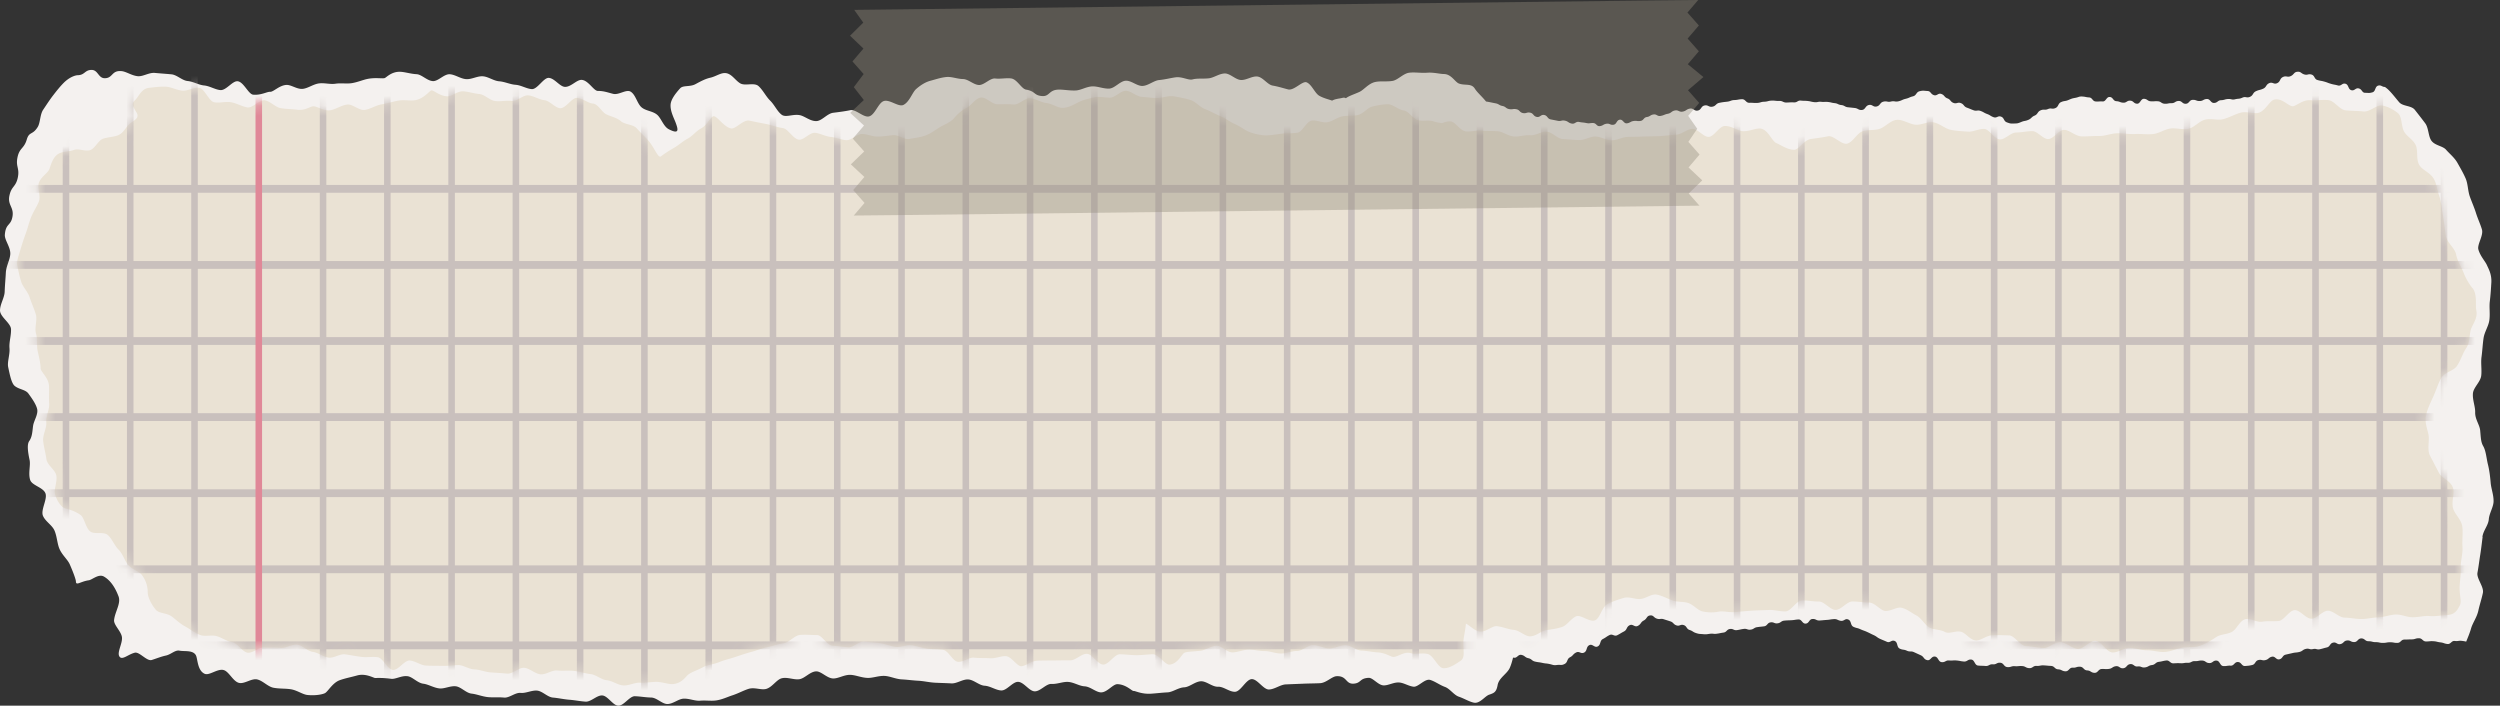 <svg xmlns="http://www.w3.org/2000/svg" fill="none" viewBox="0 0 248 70"><rect x="0" y="0" width="248" height="70" fill="#333333" stroke="none"/><path fill="#F4F1EF" d="M246.256 53.256c.079-.619.584-1.145.631-1.727.05-.626.467-1.22.476-1.8.011-.633-.24-1.26-.287-1.829-.054-.636-.133-1.268-.268-1.81-.154-.612-.196-1.358-.47-1.83-.239-.415-.235-.825-.304-1.564-.05-.549-.516-1.113-.496-1.789.018-.58-.278-1.24-.222-1.884.053-.596.747-1.127.823-1.755.071-.607-.055-1.253.03-1.867.084-.615.111-1.242.199-1.847.091-.628.492-1.185.575-1.78.09-.642-.024-1.298.046-1.872.084-.682.12-1.32.152-1.859.051-.847-.286-1.39-.43-1.725-.172-.399-.651-.88-.852-1.556-.151-.503.524-1.396.351-1.994-.155-.534-.415-1.067-.593-1.64-.17-.55-.418-1.09-.612-1.641-.194-.554-.183-1.244-.405-1.766-.233-.547-.554-1.087-.82-1.563-.292-.522-.792-.914-1.132-1.306-.331-.382-1.078-.402-1.443-.883-.324-.426-.273-1.272-.622-1.738-.329-.441-.68-.887-1.032-1.336-.344-.44-1.186-.33-1.549-.751-.368-.427-.68-.854-1.067-1.233-.115-.113-.232-.196-.35-.288-.262.021-.371-.219-.672-.129-.334.097-.231.565-.563.664-.334.097-.367.05-.709.05-.349 0-.3-.334-.636-.433-.339-.097-.418.268-.756.171-.336-.099-.241-.542-.578-.639-.336-.097-.415.267-.752.17-.335-.097-.343-.062-.678-.159s-.329-.127-.664-.222c-.336-.097-.344-.06-.68-.157-.335-.097-.26-.447-.596-.545-.335-.097-.375.088-.71-.01-.335-.096-.335-.297-.68-.267-.368.031-.327.277-.671.432-.343.155-.419-.069-.763.086-.343.155-.24.459-.583.614-.342.155-.447-.155-.789 0-.341.154-.259.397-.601.55-.341.154-.363.089-.704.244-.341.154-.257.404-.598.56-.342.153-.417-.07-.759.086-.342.153-.352.069-.711.157-.347.084-.334-.04-.688-.025-.355.014-.352.104-.705.118-.353.014-.346.258-.699.272-.353.014-.365-.404-.718-.39-.35.014-.345.185-.695.2-.352.013-.357-.131-.708-.117-.352.014-.34.376-.691.39-.353.014-.362-.295-.714-.279-.352.014-.344.222-.696.219-.344-.004-.347.074-.689.055-.343-.022-.334-.224-.677-.244-.342-.021-.344.025-.687.004-.341-.02-.332-.228-.673-.247-.34-.02-.363.506-.703.485-.34-.02-.329-.283-.669-.302-.341-.02-.352.22-.693.201-.341-.02-.336-.129-.678-.148-.339-.02-.323-.399-.663-.418-.341-.021-.362.462-.701.443-.341-.02-.343.024-.684.003-.34-.02-.323-.383-.663-.402-.338-.02-.337-.07-.675-.09-.339-.02-.347.069-.682.129-.358.065-.358.076-.699.219-.34.143-.368.054-.707.199-.34.141-.24.457-.58.6-.338.143-.398-.046-.736.097-.337.14-.387-.018-.724.125-.338.141-.262.383-.6.524-.339.141-.294.284-.632.425-.338.141-.362.067-.7.21-.338.141-.361.14-.718.15-.349.01-.37.005-.702-.116-.332-.122-.244-.443-.576-.565-.333-.122-.413.175-.745.053-.331-.122-.31-.196-.642-.318-.33-.121-.313-.18-.643-.3-.329-.12-.376.05-.706-.072-.329-.12-.326-.136-.655-.256-.331-.121-.273-.331-.604-.453-.329-.122-.391.106-.721-.016-.329-.122-.272-.328-.601-.45-.331-.121-.276-.319-.607-.44-.329-.12-.426.232-.755.112-.328-.12-.283-.39-.626-.406-.372-.017-.406-.067-.77.022-.365.088-.304.42-.669.508-.363.088-.35.157-.713.243-.363.087-.351.16-.713.247-.36.087-.387-.062-.747.025-.362.086-.391-.074-.753.012-.362.087-.307.392-.669.478-.362.087-.418-.23-.782-.145-.36.087-.328.466-.696.493-.336.024-.36-.159-.697-.196-.224-.025-.449-.049-.673-.072-.335-.036-.323-.184-.66-.22-.335-.036-.325-.154-.66-.19-.334-.035-.331-.08-.663-.116-.334-.035-.338.02-.672-.016-.334-.035-.343.07-.678.035s-.33-.08-.666-.116c-.333-.035-.336-.004-.67-.039s-.341.19-.675.178c-.371-.012-.36 0-.733.014-.371.013-.375-.173-.748-.16-.371.012-.372-.043-.742-.03-.369.012-.368.097-.737.11-.368.011-.365.107-.735.12-.367.011-.369-.027-.737-.015s-.378-.367-.746-.355c-.37.013-.368.071-.738.083-.368.013-.371.124-.737.164-.373.043-.379.037-.748.108-.37.07-.334.316-.703.386-.368.07-.407-.192-.775-.12-.366.071-.314.434-.682.507-.365.07-.414-.267-.781-.196-.366.07-.342.227-.709.298-.366.07-.404-.183-.77-.113-.367.07-.34.256-.706.328-.365.07-.355.15-.723.214-.335.058-.365-.196-.702-.145-.336.051-.318.203-.655.254-.335.051-.302.337-.638.388-.335.051-.345-.044-.68.007-.333.051-.319.178-.652.23-.333.05-.385-.41-.719-.359-.334.052-.289.449-.623.5-.333.05-.357-.152-.691-.1-.334.05-.317.183-.651.234-.332.051-.34-.293-.676-.304-.353-.01-.336.07-.684-.001-.349-.073-.355-.034-.703-.106-.347-.072-.395.233-.742.16-.347-.072-.325-.217-.671-.289-.345-.072-.369.085-.713.014-.346-.072-.346-.067-.693-.137-.346-.073-.299-.366-.645-.438-.346-.072-.398.261-.745.189-.346-.073-.302-.348-.648-.42-.346-.072-.371.107-.717.039-.347-.07-.311-.316-.658-.381-.347-.066-.364.053-.712-.013-.346-.065-.32-.245-.668-.31-.345-.066-.327-.194-.673-.26-.344-.065-.343-.072-.687-.137a3.992 3.992 0 0 0-.262-.043c-.454-.555-.864-.88-1.119-1.284-.35-.554-.977-.271-1.579-.503-.387-.15-.743-.928-1.476-.94-.459-.007-1.024-.18-1.676-.13-.596.044-1.198-.066-1.754-.004-.608.067-1.138.729-1.682.817-.619.1-1.232-.012-1.749.115-.649.162-1.089.776-1.537.98-.533.242-1.049.396-1.33.62-.085-.037-.17-.076-.321-.04-.329.08-.335.056-.664.133-.198.048-.289.097-.387.147-.374-.138-.82-.228-1.264-.477-.447-.25-.739-1.111-1.256-1.335-.421-.182-1.256.852-1.853.698-.483-.125-.968-.282-1.527-.379-.511-.09-.965-.836-1.512-.898-.529-.058-1.091.37-1.628.344-.544-.026-1.076-.658-1.605-.647-.554.01-1.08.425-1.592.481-.569.062-1.122-.02-1.605.108-.418.11-1.026-.295-1.686-.206-.501.067-1.036.215-1.63.27-.527.049-1.055.543-1.627.583-.544.04-1.128-.548-1.689-.517-.556.032-1.086.756-1.638.782-.57.026-1.141-.24-1.68-.219-.587.023-1.14.39-1.661.406-.623.02-1.19-.099-1.67-.088-1.015.024-.872.72-1.692.637-.787-.08-.598-.468-1.548-.637-.452-.08-.881-1.018-1.46-1.105-.492-.072-1.052.066-1.599.004-.514-.058-1.1.68-1.631.644-.532-.037-1.043-.582-1.564-.59-.547-.006-1.103-.243-1.606-.204-.57.044-1.128.245-1.599.367-.594.153-1.1.527-1.45.836-.376.334-.641 1.26-1.252 1.567-.487.245-1.381-.591-1.968-.376-.53.194-.85 1.351-1.429 1.512-.556.155-1.308-.729-1.88-.612-.578.118-1.125.185-1.69.256-.598.074-1.121.811-1.672.825-.632.018-1.174-.522-1.694-.598-.68-.099-1.343.258-1.734-.026-.446-.322-.715-.978-1.156-1.41-.415-.406-.707-1.036-1.149-1.436-.437-.395-1.324.018-1.818-.275-.484-.288-.819-.91-1.385-1.008-.508-.088-.985.314-1.58.449-.49.11-.908.333-1.47.636-.558.302-1.227.09-1.525.417-.463.508-.9 1.09-.945 1.582-.06.664.334 1.376.496 1.814.25.674.404 1.219-.676.663-.535-.275-.755-1.11-1.174-1.45-.454-.37-1.12-.363-1.542-.736-.423-.372-.575-1.247-1.07-1.542-.44-.262-1.161.357-1.74.216-.473-.117-.907-.29-1.516-.29-.41 0-.943-1.063-1.609-1.095-.489-.023-1.067.728-1.663.693-.51-.03-1.017-.854-1.588-.89-.524-.036-1.132 1.153-1.692 1.112-.53-.037-1.058-.388-1.609-.427-.54-.038-1.074-.308-1.622-.347-.547-.039-1.074-.457-1.618-.496-.553-.039-1.122.321-1.66.282-.558-.038-1.087-.45-1.62-.485-.57-.038-1.158.713-1.682.68-.583-.038-1.106-.657-1.611-.685-.615-.034-1.163-.224-1.63-.24-.87-.03-1.372.57-1.54.625-.224.074-.875-.07-1.66.075-.47.087-1 .329-1.588.426-.51.084-1.077-.025-1.633.058-.535.08-1.106-.104-1.644-.03-.555.076-1.069.476-1.587.538-.587.069-1.175-.429-1.66-.388-.716.06-1.272.716-1.604.684-.273-.026-.882.355-1.669.283-.475-.045-.944-1.278-1.547-1.332-.513-.048-1.134.93-1.708.876-.529-.049-1.056-.407-1.615-.458-.542-.051-1.074-.388-1.626-.44-.552-.05-1.069-.615-1.61-.665-.564-.053-1.12-.09-1.65-.139-.581-.053-1.168.372-1.682.326-.615-.058-1.147-.462-1.62-.504-1.002-.094-.84.691-1.654.704-.66.009-.666-.831-1.326-.824-.662.007-.659.49-1.317.522-.362 0-.94.261-1.432.752-.347.344-.718.808-1.077 1.275-.334.434-.65.928-.96 1.387-.336.497-.283 1.296-.55 1.725-.516.836-.84.418-1.087 1.247-.274.925-.715.803-.916 1.752-.201.951.227 1.073.027 2.024-.203.954-.63.832-.831 1.787-.202.954.475 1.138.3 2.099-.165.917-.664.632-.753 1.775-.042.538.582 1.235.539 1.93-.037.585-.41 1.187-.441 1.843-.03.607-.095 1.237-.115 1.874-.019.61-.459 1.24-.463 1.865-.004.64 1.074 1.256 1.092 1.866.02.656-.203 1.274-.153 1.858.058.691-.239 1.376-.126 1.909.167.792.327 1.596.645 1.859.428.353 1.073.356 1.36.757.337.467.71.984.854 1.48.163.556-.31 1.173-.389 1.711-.08.536-.068 1.064-.388 1.526-.22.316-.148 1.004.038 1.87.115.53-.155 1.332.061 1.987.184.553 1.283.721 1.514 1.324.216.567-.487 1.643-.25 2.22.238.577.907.917 1.147 1.473.253.59.265 1.3.5 1.833.276.622.802 1.034 1.016 1.522.406.925.608 1.542.608 1.687 0 .473.462 0 1.273-.11.351-.049.975-.675 1.509-.368.798.462 1.221 1.372 1.445 1.958.268.702-.36 1.531-.44 2.362-.047.501.756 1.15.785 1.75.032.63-.535 1.493-.241 1.879.277.367.84-.231 1.51-.397.465-.115 1.197.875 1.684.722.49-.156.927-.337 1.394-.438.53-.113.918-.577 1.36-.487.49.099 1.325-.08 1.622.457.186.337.134 1.505.87 1.838.466.21 1.305-.56 1.91-.363.52.17.904 1.106 1.483 1.261.547.147 1.249-.467 1.815-.34.569.129 1.06.72 1.616.825.589.113 1.18.066 1.715.149.627.097 1.175.522 1.67.571.883.087 1.557-.086 1.737-.19.302-.175.748-1.022 1.448-1.276.544-.196 1.184-.317 1.724-.47.783-.225 1.525.18 1.753.244.08.023.675-.047 1.618.085.451.064 1.035-.337 1.645-.256.49.066.976.669 1.553.743.507.064 1.021.397 1.584.466.516.061 1.088-.272 1.643-.209.52.06 1.012.664 1.563.726.524.058 1.05.285 1.599.344.529.056 1.077-.006 1.622.049.527.053 1.105-.515 1.645-.464.532.051 1.092-.273 1.631-.228.536.048 1.038.65 1.578.692.539.044 1.074.173 1.613.213.542.041 1.08.154 1.62.19.545.034 1.117-.645 1.654-.615.547.03 1.055.992 1.59 1.017.548.024 1.116-.955 1.648-.94.551.017 1.083.123 1.612.13.555.007 1.095.649 1.62.644.56-.006 1.093-.514 1.61-.533.567-.021 1.114.245 1.622.203.58-.048 1.135.047 1.625-.03.604-.094 1.112-.351 1.554-.492.603-.193 1.123-.49 1.63-.65.603-.19 1.26.147 1.764 0 .602-.176 1.023-.933 1.542-1.055.573-.134 1.177.173 1.735.096.537-.073 1.056-.752 1.663-.778.517-.023 1.087.698 1.707.704.516.005 1.082-.38 1.7-.359.518.018 1.071.276 1.68.302.53.025 1.107-.226 1.718-.196.536.027 1.098.314 1.704.344.54.027 1.08.106 1.629.134.543.029 1.086.163 1.634.193.547.03 1.098.038 1.646.07.551.03 1.122-.423 1.672-.391.554.031 1.083.59 1.63.622.558.032 1.094.436 1.64.47.558.033 1.153-.888 1.695-.854.562.033 1.074.908 1.613.94.562.034 1.147-.764 1.679-.734.565.032 1.124-.23 1.647-.2.576.033 1.111.408 1.631.436.588.032 1.117.577 1.618.602.621.03 1.196-.83 1.658-.815.882.032 1.439.707 1.606.676.134-.027.755.324 1.686.271.48-.026 1.043-.102 1.675-.134.515-.024 1.059-.472 1.65-.5.534-.025 1.076-.574 1.655-.6.546-.025 1.127.566 1.699.541.551-.025 1.131.526 1.695.501.56-.025 1.085-1.231 1.645-1.254.567-.025 1.166 1.053 1.721 1.028.573-.024 1.121-.485 1.668-.506.586-.025 1.152-.046 1.691-.069.6-.025 1.168-.026 1.689-.05.635-.026 1.183-.677 1.663-.696 1.037-.042.865.804 1.695.74.75-.057.559-.532 1.475-.576.435-.021.951.752 1.508.75.471 0 .964-.314 1.488-.29.489.023.953.362 1.461.419.471.05 1.121-.831 1.653-.67.485.146.953.51 1.455.69.502.182.89.803 1.374.968.529.178 1.038.504 1.507.596.592.115 1.082-.644 1.501-.789.485-.167.718-.24.847-.958.131-.72.928-1.099 1.201-1.695.15-.33.243-.686.331-1.032l.058.01c.354.08.424-.352.779-.275.353.08.325.249.679.327.355.079.325.26.681.34.356.08.361.048.717.127.357.08.365.035.721.115.357.08.366.14.727.092.357-.048.424.068.754-.103.327-.17.204-.49.531-.661.33-.171.277-.304.607-.475.33-.173.466.177.797.005.329-.17.179-.559.509-.73.329-.171.51.293.84.122.331-.171.179-.563.51-.734.331-.171.313-.215.644-.386.329-.172.464.174.795.003.329-.171.32-.194.651-.365.331-.171.225-.443.557-.616.332-.173.49.233.821.06.332-.173.259-.362.592-.536.333-.173.272-.462.636-.5.338-.033.332.212.658.318.326.108.364-.046.69.062.326.106.326.102.652.21.325.106.281.29.605.397.327.107.386-.136.714-.03.328.107.261.38.588.485.328.107.306.197.635.305.328.108.35.078.691.11.337.03.349.01.684-.036.337-.046.346.04.682-.007.336-.046.334-.067.669-.114.335-.046.309-.311.644-.357.337-.046.359.16.694.113.337-.048.334-.074.67-.12s.354.118.69.072c.335-.046.319-.203.654-.248.337-.048.338-.036.675-.081.338-.046.307-.345.645-.392.338-.048.358.141.696.095.34-.046.325-.234.664-.268.349-.033.355-.02.705-.039.349-.021.347-.055.697-.076.349-.02.37.432.718.411.349-.02.329-.437.678-.458.35-.021.359.17.709.15.35-.021.35-.036.7-.057.352-.021.35-.058.702-.08.352-.02.332.101.679.167.349.065.437-.274.765-.124.329.15.184.573.512.723.329.15.353.085.682.237.33.15.34.12.669.27.33.15.325.164.654.314.331.151.306.224.636.374.331.15.336.136.665.286.329.151.459-.226.788-.076.329.15.171.61.501.76.33.152.365.05.695.201.331.152.385-.003.715.148l.665.304c.332.151.277.39.626.481.351.094.406-.384.767-.352.36.03.329.523.691.555.36.032.375-.197.734-.167.361.032.365-.028.726.002.362.031.359.07.721.102.361.032.377-.224.739-.194.36.031.326.564.687.596.36.032.362.01.721.04.362.032.377-.194.739-.162s.377-.19.739-.158c.363.031.339.4.703.432.363.032.374-.115.737-.09.358.025.361-.032.718-.013.359.02.353.187.712.207.359.02.37-.242.727-.222.359.019.362-.07.721-.052.359.02.359.036.72.053.359.02.347.321.706.34.359.02.353.175.712.195.358.02.374-.38.732-.36.36.02.365-.113.725-.095.361.02.349.347.709.367.362.019.355.22.717.24.362.019.368-.367.73-.382.356-.012.351.036.706-.008.355-.046.338-.22.691-.267.355-.046.383.247.739.201.355-.046.325-.361.68-.407.354-.046.385.277.74.231.355-.046.372.14.725.094.357-.046.343-.191.699-.235.356-.046.334-.275.691-.32.358-.045.353-.084.711-.13s.378.295.739.28c.353-.015.343-.026.697-.01.353.016.356-.058.711-.042.354.015.362-.184.716-.168.355.016.358-.072.711-.056.355.015.347.234.702.248.353.016.362-.26.716-.245.356.016.338.53.694.545.357.016.36-.058.714-.042.358.016.37-.376.727-.36.356.016.361.427.717.395.342-.032.362-.021.698-.1.336-.08.277-.41.613-.49.335-.079.363.082.697.003.335-.08.304-.256.64-.334.337-.08.41.335.748.256.337-.08.283-.383.619-.462.336-.08.336-.076.673-.155.337-.08.346-.03.684-.11.336-.08.311-.226.648-.305.336-.08.368.097.704.018.337-.08.367.091.702.012.338-.08.335-.095.673-.175.339-.079.284-.397.622-.476.339-.08.392.222.731.143.34-.08.301-.316.645-.356.353-.041.356.158.712.157.358 0 .356-.36.712-.362.357 0 .358.28.714.279.356 0 .356.091.712.09.358 0 .358.077.715.075.356 0 .356-.063.714-.063.356 0 .356.065.712.063.356 0 .355-.331.711-.331.357 0 .357-.016.715-.018.359 0 .357-.113.716-.113s.361.32.72.32.356-.046.713-.025c.353.02.345.072.696.113.353.04.346.12.699.162.351.04.386-.34.737-.3.352.04.359-.05.712-.009.209.025.309.05.416.075.167-.413.344-.82.487-1.317.16-.552.577-1.095.721-1.764.13-.596.329-1.173.449-1.757.122-.6-.647-1.42-.538-2.004.112-.603.18-1.19.274-1.771.097-.609.162-1.191.235-1.771l-.015-.006Z"/><path fill="#EAE2D4" d="M245.267 28.583a5.832 5.832 0 0 1-.889-1.56c-.252-.628-.598-1.106-.732-1.778-.132-.67-.944-1.201-1.029-1.882a57.251 57.251 0 0 0-.283-2.02c-.114-.692-.158-1.31-.374-1.937-.219-.634-.249-1.327-.657-1.856-.376-.489-1.049-.72-1.325-1.205-.311-.547-.094-1.436-.336-1.942-.276-.577-.881-.861-1.15-1.338-.307-.543-.194-1.503-.617-1.841-.397-.318-1.007-.685-1.617-.759-.521-.063-1.184.665-1.813.593-.567-.064-1.166-.048-1.761-.111-.595-.064-1.127-.957-1.696-1.013-.635-.062-1.25.053-1.778.009-.795-.067-1.439.598-1.773.598-.44 0-1.054-.856-1.841-.655-.466.12-.859 1.108-1.549 1.304-.499.141-1.17-.182-1.819 0-.519.145-1.056.459-1.687.632-.533.146-1.191-.115-1.814.053-.584.155-1.068.783-1.639.9-.591.12-1.214-.107-1.789-.024-.598.087-1.152.496-1.727.549-.602.056-1.201-.034-1.774-.005-.606.028-1.196-.078-1.765-.073-.614.007-1.204.277-1.769.269-.618-.011-1.208.053-1.761.038-.631-.015-1.212-.645-1.747-.645-.535 0-1.039.906-1.578.912-.521.005-1.062-.8-1.592-.79-.532.008-1.063.135-1.587.142-.544.007-1.074.681-1.588.683-.554.002-1.082-1.034-1.579-1.043-.578-.01-1.106.304-1.573.27-.522-.037-1.107-.05-1.745-.178-.557-.113-1.09-.62-1.692-.74-.581-.117-1.252.3-1.839.228-.602-.074-1.211-.508-1.784-.481-.616.028-1.145.668-1.685.875-.507.196-1.146.08-1.734.256-.546.166-.966 1.085-1.538 1.228-.573.143-1.339-.838-1.895-.726-.609.124-1.174.193-1.704.269-.681.097-1.219 1.07-1.661 1.07-.654 0-1.192-.409-1.769-.665-.448-.199-.779-1.25-1.489-1.425-.477-.118-1.153.29-1.849.242-.513-.036-1.117-.537-1.788-.512-.538.02-1.037 1.046-1.576 1.08-.527.033-1.107-.837-1.655-.796-.52.037-1.027.538-1.578.575-.514.035-1.044.108-1.598.14-.513.028-1.046.023-1.603.044a73.77 73.77 0 0 1-1.603.037c-.514.009-1.051.34-1.609.338-.517-.001-1.052-.363-1.612-.375-.517-.01-1.065.376-1.622.353-.519-.02-1.058-.073-1.614-.103-.521-.028-1.031-.693-1.589-.732-.523-.037-1.091.404-1.648.358-.563-.046-1.109.166-1.605.122-.567-.051-1.068-.466-1.556-.513-.576-.057-1.109-.011-1.59-.062-.587-.062-1.131.123-1.605.069-.594-.07-1.041-.937-1.51-.99-.301-.034-.593.07-.873.173-.271-.044-.547-.08-.809-.171-.495-.173-1.04.005-1.543-.117-.522-.123-.929-.901-1.426-.968-.548-.076-1.08-.612-1.557-.618-.6-.007-1.231.143-1.636.247-.414.106-.828.7-1.396.826-.464.102-.996.023-1.524.13-.488.1-.953.479-1.464.576-.507.095-1.076-.246-1.575-.158-.521.092-.913 1.12-1.394 1.198-.551.089-1.089.036-1.541.096-.673.09-1.248.173-1.558.173-.31 0-1.014-.078-1.692-.343-.443-.173-.905-.563-1.447-.794-.474-.202-.926-.571-1.445-.786-.493-.207-.974-.487-1.484-.681-.514-.198-.937-.745-1.442-.904-.536-.169-1.087-.26-1.583-.358-.573-.113-1.128.127-1.602.152-.575.03-1.113-.081-1.618-.106-.563-.028-1.059-.56-1.566-.603-.548-.048-1.1.677-1.623.68-.522.004-1.027-.15-1.569-.026-.487.111-.998.203-1.535.464-.439.216-.983.56-1.589.575-.498.013-1.039-.418-1.612-.48-.519-.056-1.031-.402-1.585-.478-.532-.074-1.15.68-1.693.623-.546-.058-1.063-.02-1.598-.026-.559-.007-1.13-.746-1.652-.66-.554.092-.939.8-1.424 1.04-.498.248-.829.553-1.222 1.008-.36.417-.96.618-1.433.909-.441.271-.915.636-1.432.816-.481.166-1.03.232-1.56.33-.5.094-1.07-.42-1.6-.375-.51.042-1.011.134-1.536.14-.516.008-1.02-.24-1.54-.26-.523-.02-1.068.656-1.582.617-.53-.039-1.04-.275-1.548-.323-.535-.05-1.037-.354-1.533-.404-.548-.053-1.119.716-1.6.68-.588-.046-1.076-1.075-1.612-1.15-.596-.085-1.125-.304-1.652-.406-.6-.117-1.147-.217-1.654-.332-.63-.141-1.357.859-1.835.77-.754-.139-1.445-1.363-1.788-1.194-.293.147-.618.907-1.217 1.214-.44.226-.822.743-1.308 1-.489.26-.912.664-1.344.907-.597.337-1.037.646-1.294.844-.29.224-.64-.85-1.22-1.523-.33-.383-.766-.787-1.188-1.258-.37-.414-1.14-.34-1.583-.718-.43-.365-.922-.423-1.42-.663-.487-.235-.82-1.052-1.37-1.08-.428-.02-.936-.497-1.565-.557-.486-.046-1.11 1.083-1.68 1.021-.508-.055-.996-.734-1.548-.795-.52-.06-1.031-.415-1.572-.477-.533-.062-1.135.614-1.672.554-.539-.062-1.09.069-1.616.01-.551-.06-1.046-.641-1.563-.694-.563-.057-1.092-.23-1.59-.27-.595-.05-1.157.515-1.616.495-.816-.037-1.404-.679-1.598-.582-.23.113-.723.794-1.538.958-.49.099-1.1-.056-1.714.05-.53.093-1.088.278-1.666.372-.556.09-1.092.46-1.652.549-.575.09-1.233-.61-1.777-.53-.608.092-1.147.49-1.661.565-.69.1-1.337-.447-1.74-.388-.303.044-.802.446-1.562.333-.475-.07-1.035-.051-1.637-.159-.504-.091-.979-.661-1.546-.769-.52-.099-1.204.801-1.76.699-.53-.099-1.04-.411-1.586-.508-.543-.097-1.12.093-1.66.005-.553-.09-.967-1.362-1.502-1.436-.561-.078-1.162.332-1.688.279-.579-.059-1.13-.376-1.643-.394-.612-.02-1.205.064-1.683.118-.71.083-1.004.861-1.302 1.16-.364.363-.405.469.074 1.252.377.614-.244.79-.716 1.196-.324.279-.54.87-1.103 1.094-.438.175-.96.176-1.473.337-.477.148-.813.99-1.304 1.14-.502.153-1.115-.193-1.579-.025-.526.192-1.13.143-1.534.374-.556.317-.751 1.046-.903 1.485-.155.447-.802.762-1.046 1.366-.2.494.207 1.369-.02 1.917-.217.52-.543.992-.757 1.521-.221.542-.345 1.119-.538 1.63-.22.588-.385 1.128-.532 1.616-.227.755-.382 1.177-.31 1.51.067.313.156.923.4 1.687.159.497.643.935.835 1.536.173.538.428 1.082.603 1.652.176.568-.141 1.344.017 1.896.174.61.056 1.283.179 1.807.165.718.281 1.249.281 1.66 0 .35.799.947.836 1.75.025.53-.024 1.132.018 1.785.037.57-.34 1.209-.288 1.828.05.589-.372 1.258-.308 1.857.064.607.241 1.207.319 1.79.083.62.877 1.066.98 1.619.122.656-.267 1.399-.12 1.89.244.804.673 1.28.994 1.38.313.1.91.223 1.521.651.407.285.494 1.258.969 1.64.421.338 1.314-.022 1.752.364.426.376.661 1.054 1.07 1.45.425.415.594 1.117.963 1.527.426.47 1.08.603 1.38 1.026.453.642.54 1.233.54 1.645 0 .497.324 1.176.8 1.753.328.399 1.08.295 1.596.681.425.318.81.708 1.342.993.473.253.91.621 1.453.831.5.194 1.089-.028 1.639.115.521.138.984.515 1.543.596.535.078 1.035 1.037 1.596 1.055.505.016 1.054-.568 1.614-.524.513.04 1.057-.02 1.61.039.518.056 1.1-.384 1.646-.316.52.065 1.005.642 1.546.715.524.07 1.022.494 1.56.57.524.072 1.111-.4 1.645-.325.53.072 1.059.18 1.593.25.535.071 1.084-.035 1.618.03.538.066.982 1.205 1.516 1.264.539.058 1.155-.981 1.686-.934.547.048 1.06.47 1.594.501.544.032 1.077.02 1.6.032.548.013 1.077-.065 1.596-.08.499-.013 1.047.41 1.637.431.517.018 1.048.26 1.62.297.526.035 1.067.07 1.63.12.534.045 1.13-.63 1.685-.576.537.052 1.045.586 1.593.644.542.057 1.134-.437 1.682-.379.548.06 1.107-.02 1.652.04.553.06 1.089.26 1.63.316.556.059 1.07.558 1.606.609.564.053 1.092.471 1.624.515.573.048 1.151-.298 1.674-.27.586.034 1.138-.086 1.645-.08.62.006 1.183.262 1.652.216.767-.074 1.15-.587 1.393-.841.313-.329.943-.487 1.555-.824.45-.247 1.035-.274 1.606-.508.49-.201 1.027-.32 1.585-.505.516-.17 1.037-.356 1.594-.504.532-.142 1.053-.364 1.61-.478.544-.113 1.078-.31 1.63-.39.556-.082 1.07-.78 1.62-.824.564-.046 1.156.016 1.7.016.468 0 .96 1.012 1.52 1.053.488.033.991.102 1.537.16.499.055 1.081-.628 1.618-.559.502.064 1.027.076 1.553.15.51.07 1.015.29 1.538.365.514.076 1.076-.233 1.597-.157.521.078 1.032.258 1.552.334.523.076 1.052.042 1.566.113.529.072.952 1.127 1.463 1.19.535.067 1.11-.462 1.613-.409.544.058 1.07.021 1.568.057.555.04 1.074-.22 1.555-.212.582.007 1.151 1.057 1.598 1.004.47-.057.967-.528 1.572-.55.507-.02 1.05-.018 1.624-.022.524-.004 1.07-.02 1.631-.014.535.005 1.091-.654 1.642-.644.544.01 1.076 1.053 1.619 1.066.553.012 1.118-1.03 1.654-1.022.565.009 1.108.088 1.636.09.578.002 1.116-.08 1.625-.092.608-.014 1.205 1.071 1.676 1.027.776-.072 1.174-.954 1.417-1.141.196-.15.859-.145 1.661-.233.454-.051.979-.459 1.576-.492.489-.029 1.046.675 1.609.656.506-.016 1.032-.266 1.582-.275.517-.01 1.05.148 1.594.144.525-.003 1.055.24 1.591.242.532 0 1.065-.254 1.597-.25.537.005 1.077-.595 1.603-.586.544.007 1.077.32 1.599.331.554.011 1.099-.333 1.612-.319.564.014 1.09.515 1.585.531.594.02 1.126.159 1.586.178.769.032 1.298.43 1.56.452.414.037 1.08-.561 1.734-.378.516.147 1.135-.047 1.699.087.572.138 1.013 1.374 1.54 1.408.644.04 1.292-.457 1.713-.729.449-.29.28-.901.28-1.743 0-.572.201-1.222.249-1.907v-.048c.432.225.861.717 1.377.793.596.086 1.218-.595 1.726-.532.602.076 1.122.318 1.621.36.609.053 1.134.646 1.63.648.603.002 1.117-.538 1.621-.616.552-.085 1.061-.14 1.589-.324.486-.17.826-.789 1.371-1.047.46-.217 1.374.662 1.926.376.459-.236.645-1.31 1.198-1.595.538-.277 1.086-.45 1.567-.598.565-.172 1.144.134 1.643.103.575-.037 1.145-.535 1.651-.441.551.1 1.074.398 1.57.578.528.193 1.127.085 1.623.276.52.199.904.735 1.427.83.515.094 1.002.117 1.555.006.456-.092 1.043.11 1.669.042a46.795 46.795 0 0 1 1.647-.14c.526-.036 1.079-.04 1.651-.068.536-.027 1.094.16 1.657.141.543-.02 1.072-1.074 1.628-1.088.553-.015 1.114.121 1.666.11.558-.008 1.123.833 1.668.83.568-.006 1.12-.833 1.66-.835.576-.003 1.132.108 1.658.106.593 0 1.147.835 1.65.835.587 0 1.112-.427 1.584-.316.562.134.989.518 1.451.755.496.254.782.856 1.237 1.157.451.298 1.103.21 1.592.482.452.25 1.101-.173 1.648-.005.468.142.852.806 1.43.85.483.037.976-.452 1.558-.506.513-.048 1.122-.006 1.74.005.537.009 1.074 1.018 1.675 1.058.548.037 1.105.142 1.694.194.557.052 1.181-.64 1.762-.58.562.056 1.095.61 1.672.669.567.056 1.206-.845 1.78-.792.573.05 1.084 1.102 1.655 1.143.578.04 1.18-.471 1.746-.448.584.022 1.156.238 1.721.236.59-.002 1.18.203 1.735.164.598-.042 1.165-.32 1.71-.415.598-.102 1.227-.008 1.743-.185.584-.2 1.148-.533 1.606-.847.471-.322 1.037-.28 1.551-.515.505-.229.812-1.122 1.353-1.279.524-.151 1.159.336 1.712.24.536-.093 1.066-.02 1.625-.07.541-.052 1.038-1.055 1.596-1.077.542-.02 1.104.853 1.656.85.545 0 1.095-.798 1.646-.791.55.007 1.095.677 1.647.684.552.009 1.108.138 1.658.138.552 0 1.111-.148 1.658-.164.554-.018 1.107-.231 1.649-.277.629-.051 1.19.256 1.721.264.643.011 1.206-.164 1.716-.121.687.058 1.274-.085 1.741-.1.702-.024 1.01-.37 1.297-.983.195-.42-.069-.966-.03-1.86.022-.549.137-1.152.11-1.928-.021-.593.216-1.265.17-2.011-.045-.718.071-1.401-.021-2.013-.109-.716-.751-1.193-.91-1.785-.187-.694.19-1.548-.036-2.105-.268-.658-1.077-.882-1.357-1.404-.331-.618-.619-1.193-.894-1.715-.322-.609-.022-1.494-.157-2.115-.126-.593-.385-1.179-.232-1.922.113-.55.392-1.127.709-1.822.294-.64.483-1.305.787-1.842.347-.608 1.224-.693 1.56-1.194.396-.591.578-1.283.916-1.766.423-.603.289-1.53.538-2.041.315-.651.601-1.083.466-1.748-.107-.528.124-1.546-.374-2.183l-.003.01Z"/><mask id="a" width="245" height="60" x="1" y="8" maskUnits="userSpaceOnUse" style="mask-type:luminance"><path fill="#fff" d="M245.267 28.583a5.832 5.832 0 0 1-.889-1.56c-.252-.628-.598-1.106-.732-1.778-.132-.67-.944-1.201-1.029-1.882a57.251 57.251 0 0 0-.283-2.02c-.114-.692-.158-1.31-.374-1.937-.219-.634-.249-1.327-.657-1.856-.376-.489-1.049-.72-1.325-1.205-.311-.547-.094-1.436-.336-1.942-.276-.577-.881-.861-1.15-1.338-.307-.543-.194-1.503-.617-1.841-.397-.318-1.007-.685-1.617-.759-.521-.063-1.184.665-1.813.593-.567-.064-1.166-.048-1.761-.111-.595-.064-1.127-.957-1.696-1.013-.635-.062-1.25.053-1.778.009-.795-.067-1.439.598-1.773.598-.44 0-1.054-.856-1.841-.655-.466.12-.859 1.108-1.549 1.304-.499.141-1.17-.182-1.819 0-.519.145-1.056.459-1.687.632-.533.146-1.191-.115-1.814.053-.584.155-1.068.783-1.639.9-.591.12-1.214-.107-1.789-.024-.598.087-1.152.496-1.727.549-.602.056-1.201-.034-1.774-.005-.606.028-1.196-.078-1.765-.073-.614.007-1.204.277-1.769.269-.618-.011-1.208.053-1.761.038-.631-.015-1.212-.645-1.747-.645-.535 0-1.039.906-1.578.912-.521.005-1.062-.8-1.592-.79-.532.008-1.063.135-1.587.142-.544.007-1.074.681-1.588.683-.554.002-1.082-1.034-1.579-1.043-.578-.01-1.106.304-1.573.27-.522-.037-1.107-.05-1.745-.178-.557-.113-1.09-.62-1.692-.74-.581-.117-1.252.3-1.839.228-.602-.074-1.211-.508-1.784-.481-.616.028-1.145.668-1.685.875-.507.196-1.146.08-1.734.256-.546.166-.966 1.085-1.538 1.228-.573.143-1.339-.838-1.895-.726-.609.124-1.174.193-1.704.269-.681.097-1.219 1.07-1.661 1.07-.654 0-1.192-.409-1.769-.665-.448-.199-.779-1.25-1.489-1.425-.477-.118-1.153.29-1.849.242-.513-.036-1.117-.537-1.788-.512-.538.02-1.037 1.046-1.576 1.08-.527.033-1.107-.837-1.655-.796-.52.037-1.027.538-1.578.575-.514.035-1.044.108-1.598.14-.513.028-1.046.023-1.603.044a73.77 73.77 0 0 1-1.603.037c-.514.009-1.051.34-1.609.338-.517-.001-1.052-.363-1.612-.375-.517-.01-1.065.376-1.622.353-.519-.02-1.058-.073-1.614-.103-.521-.028-1.031-.693-1.589-.732-.523-.037-1.091.404-1.648.358-.563-.046-1.109.166-1.605.122-.567-.051-1.068-.466-1.556-.513-.576-.057-1.109-.011-1.59-.062-.587-.062-1.131.123-1.605.069-.594-.07-1.041-.937-1.51-.99-.301-.034-.593.07-.873.173-.271-.044-.547-.08-.809-.171-.495-.173-1.04.005-1.543-.117-.522-.123-.929-.901-1.426-.968-.548-.076-1.08-.612-1.557-.618-.6-.007-1.231.143-1.636.247-.414.106-.828.7-1.396.826-.464.102-.996.023-1.524.13-.488.1-.953.479-1.464.576-.507.095-1.076-.246-1.575-.158-.521.092-.913 1.12-1.394 1.198-.551.089-1.089.036-1.541.096-.673.09-1.248.173-1.558.173-.31 0-1.014-.078-1.692-.343-.443-.173-.905-.563-1.447-.794-.474-.202-.926-.571-1.445-.786-.493-.207-.974-.487-1.484-.681-.514-.198-.937-.745-1.442-.904-.536-.169-1.087-.26-1.583-.358-.573-.113-1.128.127-1.602.152-.575.03-1.113-.081-1.618-.106-.563-.028-1.059-.56-1.566-.603-.548-.048-1.1.677-1.623.68-.522.004-1.027-.15-1.569-.026-.487.111-.998.203-1.535.464-.439.216-.983.56-1.589.575-.498.013-1.039-.418-1.612-.48-.519-.056-1.031-.402-1.585-.478-.532-.074-1.15.68-1.693.623-.546-.058-1.063-.02-1.598-.026-.559-.007-1.13-.746-1.652-.66-.554.092-.939.8-1.424 1.04-.498.248-.829.553-1.222 1.008-.36.417-.96.618-1.433.909-.441.271-.915.636-1.432.816-.481.166-1.03.232-1.56.33-.5.094-1.07-.42-1.6-.375-.51.042-1.011.134-1.536.14-.516.008-1.02-.24-1.54-.26-.523-.02-1.068.656-1.582.617-.53-.039-1.04-.275-1.548-.323-.535-.05-1.037-.354-1.533-.404-.548-.053-1.119.716-1.6.68-.588-.046-1.076-1.075-1.612-1.15-.596-.085-1.125-.304-1.652-.406-.6-.117-1.147-.217-1.654-.332-.63-.141-1.357.859-1.835.77-.754-.139-1.445-1.363-1.788-1.194-.293.147-.618.907-1.217 1.214-.44.226-.822.743-1.308 1-.489.26-.912.664-1.344.907-.597.337-1.037.646-1.294.844-.29.224-.64-.85-1.22-1.523-.33-.383-.766-.787-1.188-1.258-.37-.414-1.14-.34-1.583-.718-.43-.365-.922-.423-1.42-.663-.487-.235-.82-1.052-1.37-1.08-.428-.02-.936-.497-1.565-.557-.486-.046-1.11 1.083-1.68 1.021-.508-.055-.996-.734-1.548-.795-.52-.06-1.031-.415-1.572-.477-.533-.062-1.135.614-1.672.554-.539-.062-1.09.069-1.616.01-.551-.06-1.046-.641-1.563-.694-.563-.057-1.092-.23-1.59-.27-.595-.05-1.157.515-1.616.495-.816-.037-1.404-.679-1.598-.582-.23.113-.723.794-1.538.958-.49.099-1.1-.056-1.714.05-.53.093-1.088.278-1.666.372-.556.09-1.092.46-1.652.549-.575.09-1.233-.61-1.777-.53-.608.092-1.147.49-1.661.565-.69.1-1.337-.447-1.74-.388-.303.044-.802.446-1.562.333-.475-.07-1.035-.051-1.637-.159-.504-.091-.979-.661-1.546-.769-.52-.099-1.204.801-1.76.699-.53-.099-1.04-.411-1.586-.508-.543-.097-1.12.093-1.66.005-.553-.09-.967-1.362-1.502-1.436-.561-.078-1.162.332-1.688.279-.579-.059-1.13-.376-1.643-.394-.612-.02-1.205.064-1.683.118-.71.083-1.004.861-1.302 1.16-.364.363-.405.469.074 1.252.377.614-.244.79-.716 1.196-.324.279-.54.87-1.103 1.094-.438.175-.96.176-1.473.337-.477.148-.813.99-1.304 1.14-.502.153-1.115-.193-1.579-.025-.526.192-1.13.143-1.534.374-.556.317-.751 1.046-.903 1.485-.155.447-.802.762-1.046 1.366-.2.494.207 1.369-.02 1.917-.217.52-.543.992-.757 1.521-.221.542-.345 1.119-.538 1.63-.22.588-.385 1.128-.532 1.616-.227.755-.382 1.177-.31 1.51.067.313.156.923.4 1.687.159.497.643.935.835 1.536.173.538.428 1.082.603 1.652.176.568-.141 1.344.017 1.896.174.61.056 1.283.179 1.807.165.718.281 1.249.281 1.66 0 .35.799.947.836 1.75.025.53-.024 1.132.018 1.785.037.57-.34 1.209-.288 1.828.05.589-.372 1.258-.308 1.857.064.607.241 1.207.319 1.79.083.62.877 1.066.98 1.619.122.656-.267 1.399-.12 1.89.244.804.673 1.28.994 1.38.313.1.91.223 1.521.651.407.285.494 1.258.969 1.64.421.338 1.314-.022 1.752.364.426.376.661 1.054 1.07 1.45.425.415.594 1.117.963 1.527.426.47 1.08.603 1.38 1.026.453.642.54 1.233.54 1.645 0 .497.324 1.176.8 1.753.328.399 1.08.295 1.596.681.425.318.81.708 1.342.993.473.253.91.621 1.453.831.5.194 1.089-.028 1.639.115.521.138.984.515 1.543.596.535.078 1.035 1.037 1.596 1.055.505.016 1.054-.568 1.614-.524.513.04 1.057-.02 1.61.039.518.056 1.1-.384 1.646-.316.52.065 1.005.642 1.546.715.524.07 1.022.494 1.56.57.524.072 1.111-.4 1.645-.325.53.072 1.059.18 1.593.25.535.071 1.084-.035 1.618.03.538.066.982 1.205 1.516 1.264.539.058 1.155-.981 1.686-.934.547.048 1.06.47 1.594.501.544.032 1.077.02 1.6.032.548.013 1.077-.065 1.596-.08.499-.013 1.047.41 1.637.431.517.018 1.048.26 1.62.297.526.035 1.067.07 1.63.12.534.045 1.13-.63 1.685-.576.537.052 1.045.586 1.593.644.542.057 1.134-.437 1.682-.379.548.06 1.107-.02 1.652.04.553.06 1.089.26 1.63.316.556.059 1.07.558 1.606.609.564.053 1.092.471 1.624.515.573.048 1.151-.298 1.674-.27.586.034 1.138-.086 1.645-.08.62.006 1.183.262 1.652.216.767-.074 1.15-.587 1.393-.841.313-.329.943-.487 1.555-.824.45-.247 1.035-.274 1.606-.508.49-.201 1.027-.32 1.585-.505.516-.17 1.037-.356 1.594-.504.532-.142 1.053-.364 1.61-.478.544-.113 1.078-.31 1.63-.39.556-.082 1.07-.78 1.62-.824.564-.046 1.156.016 1.7.016.468 0 .96 1.012 1.52 1.053.488.033.991.102 1.537.16.499.055 1.081-.628 1.618-.559.502.064 1.027.076 1.553.15.51.07 1.015.29 1.538.365.514.076 1.076-.233 1.597-.157.521.078 1.032.258 1.552.334.523.076 1.052.042 1.566.113.529.072.952 1.127 1.463 1.19.535.067 1.11-.462 1.613-.409.544.058 1.07.021 1.568.057.555.04 1.074-.22 1.555-.212.582.007 1.151 1.057 1.598 1.004.47-.057.967-.528 1.572-.55.507-.02 1.05-.018 1.624-.022.524-.004 1.07-.02 1.631-.014.535.005 1.091-.654 1.642-.644.544.01 1.076 1.053 1.619 1.066.553.012 1.118-1.03 1.654-1.022.565.009 1.108.088 1.636.09.578.002 1.116-.08 1.625-.092.608-.014 1.205 1.071 1.676 1.027.776-.072 1.174-.954 1.417-1.141.196-.15.859-.145 1.661-.233.454-.051.979-.459 1.576-.492.489-.029 1.046.675 1.609.656.506-.016 1.032-.266 1.582-.275.517-.01 1.05.148 1.594.144.525-.003 1.055.24 1.591.242.532 0 1.065-.254 1.597-.25.537.005 1.077-.595 1.603-.586.544.007 1.077.32 1.599.331.554.011 1.099-.333 1.612-.319.564.014 1.09.515 1.585.531.594.02 1.126.159 1.586.178.769.032 1.298.43 1.56.452.414.037 1.08-.561 1.734-.378.516.147 1.135-.047 1.699.087.572.138 1.013 1.374 1.54 1.408.644.04 1.292-.457 1.713-.729.449-.29.28-.901.28-1.743 0-.572.201-1.222.249-1.907v-.048c.432.225.861.717 1.377.793.596.086 1.218-.595 1.726-.532.602.076 1.122.318 1.621.36.609.053 1.134.646 1.63.648.603.002 1.117-.538 1.621-.616.552-.085 1.061-.14 1.589-.324.486-.17.826-.789 1.371-1.047.46-.217 1.374.662 1.926.376.459-.236.645-1.31 1.198-1.595.538-.277 1.086-.45 1.567-.598.565-.172 1.144.134 1.643.103.575-.037 1.145-.535 1.651-.441.551.1 1.074.398 1.57.578.528.193 1.127.085 1.623.276.52.199.904.735 1.427.83.515.094 1.002.117 1.555.006.456-.092 1.043.11 1.669.042a46.795 46.795 0 0 1 1.647-.14c.526-.036 1.079-.04 1.651-.068.536-.027 1.094.16 1.657.141.543-.02 1.072-1.074 1.628-1.088.553-.015 1.114.121 1.666.11.558-.008 1.123.833 1.668.83.568-.006 1.12-.833 1.66-.835.576-.003 1.132.108 1.658.106.593 0 1.147.835 1.65.835.587 0 1.112-.427 1.584-.316.562.134.989.518 1.451.755.496.254.782.856 1.237 1.157.451.298 1.103.21 1.592.482.452.25 1.101-.173 1.648-.005.468.142.852.806 1.43.85.483.037.976-.452 1.558-.506.513-.048 1.122-.006 1.74.005.537.009 1.074 1.018 1.675 1.058.548.037 1.105.142 1.694.194.557.052 1.181-.64 1.762-.58.562.056 1.095.61 1.672.669.567.056 1.206-.845 1.78-.792.573.05 1.084 1.102 1.655 1.143.578.04 1.18-.471 1.746-.448.584.022 1.156.238 1.721.236.59-.002 1.18.203 1.735.164.598-.042 1.165-.32 1.71-.415.598-.102 1.227-.008 1.743-.185.584-.2 1.148-.533 1.606-.847.471-.322 1.037-.28 1.551-.515.505-.229.812-1.122 1.353-1.279.524-.151 1.159.336 1.712.24.536-.093 1.066-.02 1.625-.07.541-.052 1.038-1.055 1.596-1.077.542-.02 1.104.853 1.656.85.545 0 1.095-.798 1.646-.791.55.007 1.095.677 1.647.684.552.009 1.108.138 1.658.138.552 0 1.111-.148 1.658-.164.554-.018 1.107-.231 1.649-.277.629-.051 1.19.256 1.721.264.643.011 1.206-.164 1.716-.121.687.058 1.274-.085 1.741-.1.702-.024 1.01-.37 1.297-.983.195-.42-.069-.966-.03-1.86.022-.549.137-1.152.11-1.928-.021-.593.216-1.265.17-2.011-.045-.718.071-1.401-.021-2.013-.109-.716-.751-1.193-.91-1.785-.187-.694.19-1.548-.036-2.105-.268-.658-1.077-.882-1.357-1.404-.331-.618-.619-1.193-.894-1.715-.322-.609-.022-1.494-.157-2.115-.126-.593-.385-1.179-.232-1.922.113-.55.392-1.127.709-1.822.294-.64.483-1.305.787-1.842.347-.608 1.224-.693 1.56-1.194.396-.591.578-1.283.916-1.766.423-.603.289-1.53.538-2.041.315-.651.601-1.083.466-1.748-.107-.528.124-1.546-.374-2.183l-.003.01Z"/></mask><g mask="url(#a)"><path fill="#C9C0BD" d="M242.778 7.411h-.654v61.787h.654V7.41ZM236.403 7.411h-.654v61.787h.654V7.41ZM230.027 7.411h-.654v61.787h.654V7.41ZM223.651 7.411h-.654v61.787h.654V7.41ZM217.274 7.411h-.654v61.787h.654V7.41ZM210.898 7.411h-.654v61.787h.654V7.41ZM204.523 7.411h-.654v61.787h.654V7.41ZM198.147 7.411h-.654v61.787h.654V7.41ZM191.771 7.411h-.654v61.787h.654V7.41ZM185.394 7.411h-.654v61.787h.654V7.41ZM179.02 7.411h-.654v61.787h.654V7.41ZM172.644 7.411h-.654v61.787h.654V7.41ZM166.268 7.411h-.654v61.787h.654V7.41ZM159.891 7.411h-.654v61.787h.654V7.41ZM153.515 7.411h-.654v61.787h.654V7.41ZM147.139 7.411h-.654v61.787h.654V7.41ZM140.764 7.411h-.654v61.787h.654V7.41ZM134.388 7.411h-.654v61.787h.654V7.41ZM128.014 7.411h-.653v61.787h.653V7.41ZM121.636 7.411h-.651v61.787h.651V7.41ZM115.26 7.411h-.651v61.787h.651V7.41ZM108.885 7.411h-.651v61.787h.651V7.41ZM102.508 7.411h-.651v61.787h.651V7.41ZM96.132 7.411h-.65v61.787h.65V7.41ZM89.758 7.411h-.65v61.787h.65V7.41ZM83.382 7.411h-.651v61.787h.65V7.41ZM77.005 7.411h-.65v61.787h.65V7.41ZM70.632 7.411h-.651v61.787h.65V7.41ZM64.252 7.411H63.6v61.787h.65V7.41ZM57.876 7.411h-.651v61.787h.65V7.41ZM51.5 7.411h-.65v61.787h.65V7.41ZM45.125 7.411h-.651v61.787h.65V7.41ZM38.749 7.411h-.651v61.787h.65V7.41ZM32.374 7.411h-.651v61.787h.65V7.41ZM19.622 7.411h-.651v61.787h.65V7.41ZM13.245 7.411h-.651v61.787h.65V7.41ZM6.87 7.411h-.65v61.787h.65V7.41Z"/><path fill="#C9C0BD" d="M261.58 18.347H.17v.775h261.41v-.775ZM261.58 25.895H.17v.774h261.41v-.774ZM261.58 33.441H.17v.775h261.41v-.775ZM261.58 40.989H.17v.774h261.41v-.774ZM261.58 48.538H.17v.774h261.41v-.774ZM261.58 56.086H.17v.775h261.41v-.775ZM261.58 63.632H.17v.774h261.41v-.774Z"/><path fill="#E08898" d="M25.998 7.411h-.651v61.787h.65V7.41Z"/></g><path fill="#938c7d" d="m168.861 17.89-1.358-1.279 1.095-1.279-1.113-1.258.88-1.301-.898-1.283 1.095-1.28-1.113-1.259 1.529-1.307-1.547-1.275 1.095-1.281-1.113-1.26 1.115-1.302-1.134-1.28L168.461 0l-5.009.05-78.715.93.899 1.264-1.313 1.3 1.33 1.274-1.091 1.275 1.11 1.255-.975 1.298.992 1.277-1.352 1.278 1.372 1.252-1.113 1.299 1.13 1.273-1.322 1.28 1.34 1.25-1.11 1.3 1.127 1.276-1.07 1.25 4.915-.049 78.98-.931-1.065-1.205 1.34-1.306Z" opacity=".4" style="mix-blend-mode:color-burn"/></svg>